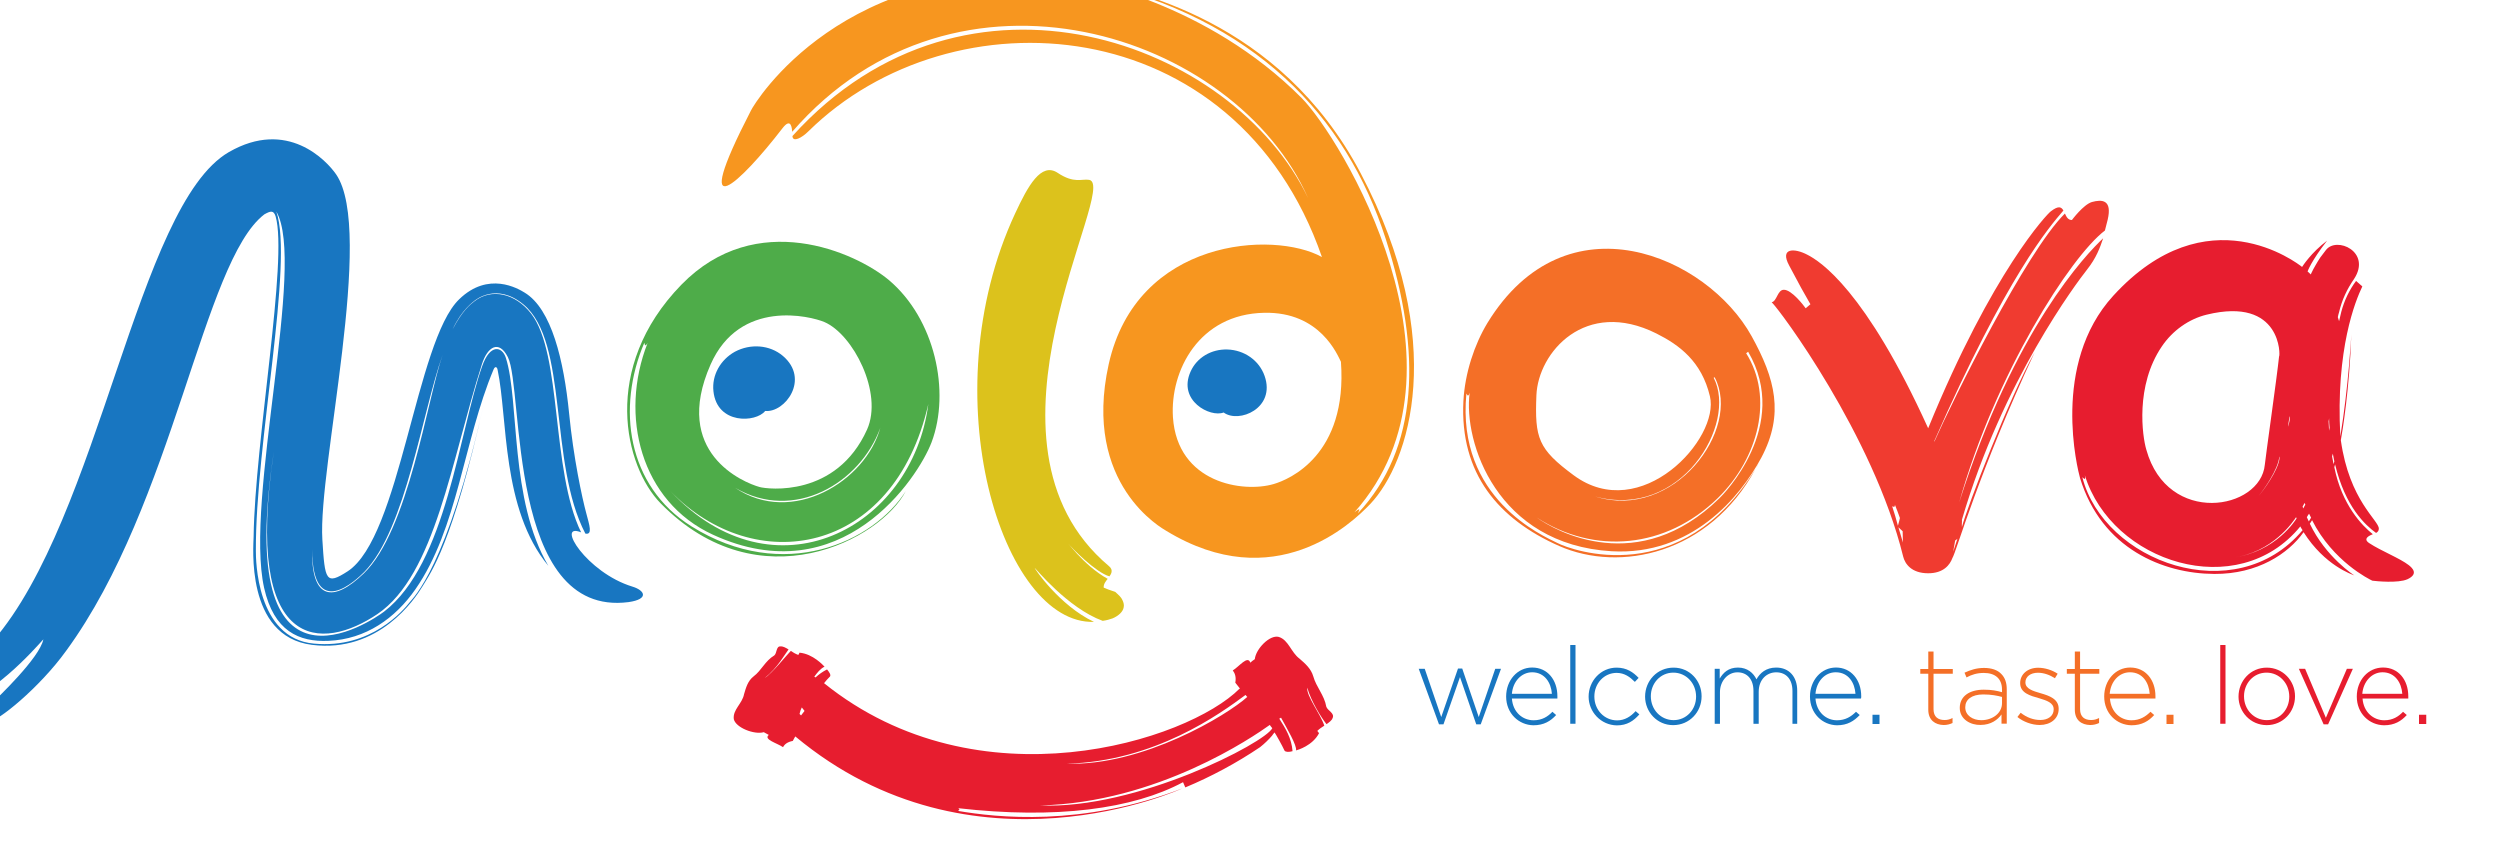 <?xml version="1.0" encoding="UTF-8"?> <svg xmlns:cc="http://creativecommons.org/ns#" xmlns:dc="http://purl.org/dc/elements/1.1/" xmlns:inkscape="http://www.inkscape.org/namespaces/inkscape" xmlns:rdf="http://www.w3.org/1999/02/22-rdf-syntax-ns#" xmlns:sodipodi="http://sodipodi.sourceforge.net/DTD/sodipodi-0.dtd" xmlns:svg="http://www.w3.org/2000/svg" xmlns="http://www.w3.org/2000/svg" xmlns:xlink="http://www.w3.org/1999/xlink" version="1.1" id="svg2985" inkscape:version="0.48.5 r10040" sodipodi:docname="biking_3-_orhei_vechi.pdf" x="0px" y="0px" viewBox="0 0 1000 338.5" style="enable-background:new 0 0 1000 338.5;" xml:space="preserve"> <style type="text/css"> .st0{fill:#1876C1;} .st1{fill:#F46F27;} .st2{fill:#E71D2F;} .st3{fill:#F7961F;} .st4{fill:#DCC21C;} .st5{fill:#F03B30;} .st6{fill:#4EAC49;} </style> <image style="overflow:visible;enable-background:new ;" width="133" height="66" id="image5481" transform="matrix(7.518797e-03 0 0 1.515152e-02 0 0)"> </image> <image style="overflow:visible;enable-background:new ;" width="335" height="66" id="image5427" transform="matrix(2.985075e-03 0 0 1.515152e-02 0 0)"> </image> <image style="overflow:visible;enable-background:new ;" width="348" height="66" id="image5373" transform="matrix(2.873563e-03 0 0 1.515152e-02 0 0)"> </image> <image style="overflow:visible;enable-background:new ;" width="242" height="66" id="image5319" transform="matrix(4.132231e-03 0 0 1.515152e-02 0 0)"> </image> <image style="overflow:visible;enable-background:new ;" width="467" height="66" id="image5265" transform="matrix(2.141328e-03 0 0 1.515152e-02 0 0)"> </image> <image style="overflow:visible;enable-background:new ;" width="274" height="149" id="image5207" transform="matrix(3.649635e-03 0 0 6.711409e-03 0 0)"> </image> <image style="overflow:visible;enable-background:new ;" width="295" height="66" id="image5153" transform="matrix(3.389830e-03 0 0 1.515152e-02 0 0)"> </image> <image style="overflow:visible;enable-background:new ;" width="254" height="66" id="image5099" transform="matrix(3.937008e-03 0 0 1.515152e-02 0 0)"> </image> <image style="overflow:visible;enable-background:new ;" width="179" height="66" id="image5045" transform="matrix(5.586592e-03 0 0 1.515152e-02 0 0)"> </image> <image style="overflow:visible;enable-background:new ;" width="41" height="38" id="image4999" transform="matrix(2.439024e-02 0 0 2.631579e-02 0 0)"> </image> <image style="overflow:visible;enable-background:new ;" width="35" height="42" id="image4953" transform="matrix(2.857143e-02 0 0 2.380952e-02 0 0)"> </image> <image style="overflow:visible;enable-background:new ;" width="41" height="37" id="image4907" transform="matrix(2.439024e-02 0 0 2.702703e-02 0 0)"> </image> <image style="overflow:visible;enable-background:new ;" width="42" height="34" id="image4861" transform="matrix(2.380952e-02 0 0 2.941176e-02 0 0)"> </image> <image style="overflow:visible;enable-background:new ;" width="39" height="40" id="image4815" transform="matrix(2.564103e-02 0 0 2.500000e-02 0 0)"> </image> <image style="overflow:visible;enable-background:new ;" width="42" height="35" id="image4769" transform="matrix(2.380952e-02 0 0 2.857143e-02 0 0)"> </image> <image style="overflow:visible;enable-background:new ;" width="42" height="37" id="image4723" transform="matrix(2.380952e-02 0 0 2.702703e-02 0 0)"> </image> <image style="overflow:visible;enable-background:new ;" width="37" height="42" id="image4677" transform="matrix(2.702703e-02 0 0 2.380952e-02 0 0)"> </image> <image style="overflow:visible;enable-background:new ;" width="46" height="46" id="image4631" transform="matrix(2.173913e-02 0 0 2.173913e-02 0 0)"> </image> <image style="overflow:visible;enable-background:new ;" width="46" height="46" id="image4585" transform="matrix(2.173913e-02 0 0 2.173913e-02 0 0)"> </image> <image style="overflow:visible;enable-background:new ;" width="46" height="46" id="image4539" transform="matrix(2.173913e-02 0 0 2.173913e-02 0 0)"> </image> <image style="overflow:visible;enable-background:new ;" width="46" height="46" id="image4493" transform="matrix(2.173913e-02 0 0 2.173913e-02 0 0)"> </image> <image style="overflow:visible;enable-background:new ;" width="46" height="46" id="image4447" transform="matrix(2.173913e-02 0 0 2.173913e-02 0 0)"> </image> <image style="overflow:visible;enable-background:new ;" width="46" height="46" id="image4401" transform="matrix(2.173913e-02 0 0 2.173913e-02 0 0)"> </image> <image style="overflow:visible;enable-background:new ;" width="46" height="46" id="image4355" transform="matrix(2.173913e-02 0 0 2.173913e-02 0 0)"> </image> <image style="overflow:visible;enable-background:new ;" width="46" height="46" id="image4309" transform="matrix(2.173913e-02 0 0 2.173913e-02 0 0)"> </image> <image style="overflow:visible;enable-background:new ;" width="46" height="46" id="image4263" transform="matrix(2.173913e-02 0 0 2.173913e-02 0 0)"> </image> <image style="overflow:visible;enable-background:new ;" width="46" height="46" id="image4217" transform="matrix(2.173913e-02 0 0 2.173913e-02 0 0)"> </image> <image style="overflow:visible;enable-background:new ;" width="46" height="46" id="image4171" transform="matrix(2.173913e-02 0 0 2.173913e-02 0 0)"> </image> <image style="overflow:visible;enable-background:new ;" width="2040" height="180" id="image3919" transform="matrix(4.901961e-04 0 0 5.555556e-03 0 0)"> </image> <image style="overflow:visible;enable-background:new ;" width="242" height="66" id="image3865" transform="matrix(4.132231e-03 0 0 1.515152e-02 0 0)"> </image> <image style="overflow:visible;enable-background:new ;" width="258" height="149" id="image3807" transform="matrix(3.875969e-03 0 0 6.711409e-03 0 0)"> </image> <image style="overflow:visible;enable-background:new ;" width="587" height="177" id="image3097" transform="matrix(1.703577e-03 0 0 5.649718e-03 0 0)"> </image> <image style="overflow:visible;enable-background:new ;" width="911" height="987" id="image3043" transform="matrix(1.097695e-03 0 0 1.013171e-03 0 0)"> </image> <g id="g3141"> <g id="g3147" transform="translate(151.25,766.997)"> <path id="path3149" inkscape:connector-curvature="0" class="st0" d="M325-618.4c2.5-5.6,8.3-9,14.7-8.8 c6.7,0.2,12.7,4.3,14.9,10.6c4.5,12.9-10.3,19.1-16.4,14.6C332.9-599.9,319.7-606.7,325-618.4"></path> </g> <g id="g3151" transform="translate(124.174,765.881)"> <path id="path3153" inkscape:connector-curvature="0" class="st0" d="M161.2-609.4c-0.7-6.4,2.8-12.6,8.6-15.8 c6.2-3.3,13.9-2.8,19.2,1.7c10.9,9.3,0.8,22.8-7.1,22C178.2-596.8,162.6-596,161.2-609.4"></path> </g> <g id="g3155" transform="translate(164.195,750.126)"> <path id="path3157" inkscape:connector-curvature="0" class="st0" d="M403.3-482.6h2.4l6.6,19.3l6.7-19.4h1.7l6.6,19.4l6.6-19.3 h2.3l-8.1,22.2h-1.8l-6.5-18.9l-6.6,18.9h-1.8L403.3-482.6z"></path> </g> <g id="g3159" transform="translate(171.756,748.711)"> <path id="path3161" inkscape:connector-curvature="0" class="st0" d="M449-471.2c-0.3-4.4-2.9-8.6-7.9-8.6c-4.3,0-7.7,3.7-8.1,8.6 H449z M430.7-470.1L430.7-470.1c0-6.5,4.5-11.6,10.4-11.6c6.2,0,10.1,5,10.1,11.5c0,0.4,0,0.5,0,0.9H433c0.4,5.5,4.3,8.7,8.7,8.7 c3.4,0,5.7-1.5,7.5-3.4l1.5,1.3c-2.2,2.4-4.9,4.1-9.1,4.1C435.8-458.7,430.7-463.3,430.7-470.1"></path> </g> <path id="path3163" inkscape:connector-curvature="0" class="st0" d="M628.1,258h2.1v31.5h-2.1V258z"></path> <g id="g3165" transform="translate(173.846,748.553)"> <path id="path3167" inkscape:connector-curvature="0" class="st0" d="M461.6-469.9L461.6-469.9c0-6.3,4.9-11.6,11.2-11.6 c4.1,0,6.7,1.9,8.8,4.1l-1.5,1.6c-1.9-1.9-4.1-3.6-7.3-3.6c-5,0-8.9,4.2-8.9,9.4v0.1c0,5.3,4,9.5,9.1,9.5c3.1,0,5.5-1.6,7.4-3.7 l1.5,1.3c-2.3,2.6-4.9,4.4-9,4.4C466.5-458.5,461.6-463.8,461.6-469.9"></path> </g> <g id="g3169" transform="translate(179.936,748.553)"> <path id="path3171" inkscape:connector-curvature="0" class="st0" d="M498.5-469.9L498.5-469.9c0-5.4-4-9.6-9.1-9.6 c-5.2,0-9,4.3-9,9.4v0.1c0,5.3,4,9.5,9.1,9.5C494.7-460.5,498.5-464.8,498.5-469.9 M478.1-469.9L478.1-469.9 c0-6.3,4.8-11.6,11.4-11.6c6.5,0,11.2,5.3,11.2,11.4v0.1c0,6.2-4.8,11.5-11.4,11.5C482.9-458.5,478.1-463.8,478.1-469.9"></path> </g> <g id="g3173" transform="translate(180.983,750.126)"> <path id="path3175" inkscape:connector-curvature="0" class="st0" d="M504.8-482.6h2.1v3.9c1.4-2.3,3.4-4.4,7.3-4.4 c3.8,0,6.2,2.2,7.4,4.7c1.4-2.5,3.8-4.7,7.9-4.7c5.2,0,8.4,3.7,8.4,9.2v13.3H536v-13.1c0-4.7-2.5-7.5-6.5-7.5c-3.7,0-7,2.8-7,7.8 v12.8h-2.1v-13.2c0-4.6-2.5-7.4-6.4-7.4c-3.9,0-7,3.5-7,7.9v12.7h-2.1V-482.6z"></path> </g> <g id="g3177" transform="translate(188.989,748.711)"> <path id="path3179" inkscape:connector-curvature="0" class="st0" d="M553.2-471.2c-0.3-4.4-2.8-8.6-7.9-8.6 c-4.4,0-7.7,3.7-8.1,8.6H553.2z M535-470.1L535-470.1c0-6.5,4.5-11.6,10.4-11.6c6.1,0,10.1,5,10.1,11.5c0,0.4,0,0.5-0.1,0.9h-18.2 c0.4,5.5,4.3,8.7,8.6,8.7c3.4,0,5.7-1.5,7.6-3.4l1.5,1.3c-2.3,2.4-4.9,4.1-9.1,4.1C540-458.7,535-463.3,535-470.1"></path> </g> <path id="path3181" inkscape:connector-curvature="0" class="st0" d="M749,285.9h2.8v3.7H749V285.9z"></path> <g id="g3183" transform="translate(193.114,747.807)"> <path id="path3185" inkscape:connector-curvature="0" class="st1" d="M578.2-463.9v-14.4H575v-1.9h3.2v-7h2.1v7h7.7v1.9h-7.7v14.2 c0,3.1,1.9,4.3,4.4,4.3c1.1,0,2-0.2,3.2-0.8v2c-1.1,0.5-2.2,0.8-3.6,0.8C581-457.9,578.2-459.7,578.2-463.9"></path> </g> <g id="g3187" transform="translate(197.305,748.173)"> <path id="path3189" inkscape:connector-curvature="0" class="st1" d="M603.5-466.9v-2.5c-1.8-0.5-4.3-1-7.5-1 c-4.7,0-7.2,2.1-7.2,5.1v0.1c0,3.2,3,5.1,6.4,5.1C599.7-460.1,603.5-462.9,603.5-466.9 M586.6-465L586.6-465 c0-4.7,3.9-7.3,9.6-7.3c3.1,0,5.2,0.4,7.3,1v-1c0-4.4-2.7-6.7-7.3-6.7c-2.7,0-4.9,0.7-6.9,1.8l-0.8-1.9c2.4-1.1,4.8-1.9,7.8-1.9 c3,0,5.4,0.8,6.9,2.4c1.5,1.5,2.2,3.5,2.2,6.2v13.7h-2.1v-3.7c-1.5,2.1-4.2,4.2-8.4,4.2C591-458.1,586.6-460.4,586.6-465"></path> </g> <g id="g3191" transform="translate(198.167,747.397)"> <path id="path3193" inkscape:connector-curvature="0" class="st1" d="M608.8-460.6l1.3-1.7c2.4,1.9,5.1,2.9,7.9,2.9 c3,0,5.3-1.6,5.3-4.2v-0.1c0-2.6-2.8-3.5-5.8-4.4c-3.6-1-7.6-2.1-7.6-6v-0.1c0-3.5,3-6.1,7.2-6.1c2.6,0,5.6,0.9,7.8,2.4l-1.1,1.8 c-2-1.3-4.4-2.2-6.8-2.2c-3,0-5,1.6-5,3.8v0.1c0,2.5,3,3.4,6.1,4.3c3.5,1,7.2,2.3,7.2,6.2v0.1c0,3.9-3.3,6.4-7.6,6.4 C614.6-457.4,611.1-458.7,608.8-460.6"></path> </g> <g id="g3195" transform="translate(201.432,747.807)"> <path id="path3197" inkscape:connector-curvature="0" class="st1" d="M628.5-463.9v-14.4h-3.2v-1.9h3.2v-7h2.1v7h7.7v1.9h-7.7 v14.2c0,3.1,1.9,4.3,4.4,4.3c1.1,0,2-0.2,3.2-0.8v2c-1.1,0.5-2.2,0.8-3.6,0.8C631.2-457.9,628.5-459.7,628.5-463.9"></path> </g> <g id="g3199" transform="translate(205.679,748.711)"> <path id="path3201" inkscape:connector-curvature="0" class="st1" d="M654.2-471.2c-0.3-4.4-2.8-8.6-7.9-8.6 c-4.4,0-7.7,3.7-8.1,8.6H654.2z M636-470.1L636-470.1c0-6.5,4.5-11.6,10.4-11.6c6.2,0,10.1,5,10.1,11.5c0,0.4,0,0.5,0,0.9h-18.2 c0.4,5.5,4.3,8.7,8.6,8.7c3.4,0,5.7-1.5,7.6-3.4l1.5,1.3c-2.2,2.4-4.9,4.1-9.1,4.1C641-458.7,636-463.3,636-470.1"></path> </g> <path id="path3203" inkscape:connector-curvature="0" class="st1" d="M866.6,285.9h2.8v3.7h-2.8V285.9z"></path> <path id="path3205" inkscape:connector-curvature="0" class="st2" d="M888.1,258h2.1v31.5h-2.1V258z"></path> <g id="g3207" transform="translate(213.606,748.553)"> <path id="path3209" inkscape:connector-curvature="0" class="st2" d="M702.1-469.9L702.1-469.9c0-5.4-4-9.6-9.1-9.6 c-5.2,0-9,4.3-9,9.4v0.1c0,5.3,4,9.5,9.1,9.5C698.4-460.5,702.1-464.8,702.1-469.9 M681.8-469.9L681.8-469.9 c0-6.3,4.8-11.6,11.3-11.6c6.5,0,11.3,5.3,11.3,11.4v0.1c0,6.2-4.8,11.5-11.3,11.5C686.6-458.5,681.8-463.8,681.8-469.9"></path> </g> <g id="g3211" transform="translate(214.146,750.126)"> <path id="path3213" inkscape:connector-curvature="0" class="st2" d="M705.4-482.6h2.5l8.3,19.6l8.4-19.6h2.4l-9.9,22.2h-1.8 L705.4-482.6z"></path> </g> <g id="g3215" transform="translate(220.016,748.711)"> <path id="path3217" inkscape:connector-curvature="0" class="st2" d="M740.9-471.2c-0.3-4.4-2.9-8.6-7.9-8.6 c-4.3,0-7.7,3.7-8.1,8.6H740.9z M722.7-470.1L722.7-470.1c0-6.5,4.5-11.6,10.5-11.6c6.2,0,10.1,5,10.1,11.5c0,0.4,0,0.5,0,0.9 h-18.3c0.4,5.5,4.4,8.7,8.7,8.7c3.4,0,5.7-1.5,7.5-3.4l1.5,1.3c-2.2,2.4-4.9,4.1-9.1,4.1C727.7-458.7,722.7-463.3,722.7-470.1"></path> </g> <path id="path3219" inkscape:connector-curvature="0" class="st2" d="M967.6,285.9h2.9v3.7h-2.9V285.9z"></path> <g id="g3221" transform="translate(104.344,755.539)"> <path id="path3223" inkscape:connector-curvature="0" class="st0" d="M41.2-526.2c-12.1,11.7-21.1,10.9-20.7-9.6 c0.2,29.2,17.8,12.1,20.9,9C58-543.9,64.6-591,72.7-613.6C66.5-595.6,59-543.3,41.2-526.2 M148.6-520.9 c-18.3-5.6-30.9-25.9-20.5-21.7c-12.1-24.9-7.5-71.4-20-87.5c-6.3-8.1-15.8-10.3-22.7-4.9c-1.4,1.1-4.7,3.5-8.7,11.2 c3.6-7.9,8.4-11.1,8.7-11.4c0.3-0.2,8.7-7.5,19.6,1.4c18.2,15,10,63.3,24.8,91.7c3,0.6,1.6-3.4,0.4-8c-1.7-6.2-5.2-22.6-6.9-40.1 c-2.1-21.1-7-41.8-17.8-48.3c-2.6-1.6-14.5-8.7-26.2,2.7C62-619.1,55.8-540.7,34.7-527c-8.7,5.6-9.1,3.7-10.1-12.7 c-1.8-28.6,21.1-123.4,5.5-146.1c-3.8-5.5-19.5-22.4-42.9-8.9c-36.8,21.3-51.4,146.1-94.4,195.6c-11.1,12.8-19.1,19.2-20.2,20 c-13.2,10.1,1.7,6.9,2.3,6.8c17-3.3,34.5-23.6,38.1-27.5c-1.5,7.5-18.8,23.8-20,25c-1.2,1.2-2.8,2.8-3.8,4.1 c-2.5,3.3,0.9,3.5,1.9,3.7c3.2,0.6,20.5-13.6,31-28.2C-34.7-554.2-23.2-651,1.4-669.8c2.5-1.4,3.7-1.7,4.5,0.8 c5,17.2-8.3,90.3-8.8,128.1c0,3.3-3.5,39.9,23.3,43.3c26.8,3.4,41.3-18.5,44.2-23.3c3.5-5.8,12-17,24.6-73.1 c-14.7,65.3-28.3,77.6-29.7,79.4c-2.3,2.9-15.3,18.7-38.3,16.5C-1.9-500.2-2-532-2-535.2C-2.2-578,13.2-650.4,6.2-670.9 c12,20.8-12.8,115.1-4.9,150.5c3.9,17.4,14,21.7,25.7,21.2c15-0.6,26.8-9.1,34.8-20.6c17-24.4,19.2-59.2,31.3-88 c0.6-1.4,1.4-1,1.6,0.2c4.1,19.4,1.5,55.7,20.3,78.4c-15.6-26.4-11.5-65.9-17-83.2c-1.5-4.6-6.3-5.8-9.5,3.4 c-9.3,26.3-14.2,78.8-39.2,98.1c-5,3.8-60.3,41.6-44.1-64c-12.3,81.3,19.6,79.7,41.4,65c23.2-15.7,29.6-61.8,41.8-99.9 c2.2-7,6.8-10,10.4-2.9c6.4,12.6-0.4,104.3,48.3,98C155.4-515.9,153.6-519.4,148.6-520.9"></path> </g> <g id="g3225" transform="translate(181.263,759.799)"> <path id="path3227" inkscape:connector-curvature="0" class="st1" d="M506.5-560.5c-32.4,31.7-65.5,13.2-73.1,7.7 c23.1,15,51.7,12.5,72.5-7.8c16.3-16,22.4-40.3,11.3-57.9c0.2-0.2,0.5-0.4,0.8-0.6C535.3-589.4,507.9-561.8,506.5-560.5 M433.3-601.7c0.7-17.2,19.6-38.9,48-24.7c9.2,4.6,18.1,11.2,21.4,25.1c4.1,16.9-27.6,51.5-54.5,31.6 C434-580.2,432.6-584.5,433.3-601.7 M504.2-608.7c0.1-0.1,0.3-0.1,0.4-0.2c11,20.9-16.5,57.6-47.8,47.7 C491.1-551.9,513.8-590.2,504.2-608.7 M519.4-625.3c-17.8-32.2-74.2-56.8-105.7-5.3c-5.2,8.6-9,20-9.6,31.2 c-1.5,29.1,14.1,47.3,38.3,58c24.3,10.7,60,3.3,78.6-30.9c-29.9,48.5-73.5,32.7-79.3,29.7c-5.8-2.9-40.5-17.8-36.4-59.8 c0.3,0.5,0.7,1.7,1.3-0.3c-2.6,19.7,10.9,60.7,56.8,63.4c31.8,1.8,51.3-21.4,59.9-37.5C532.5-594.2,528.8-608.3,519.4-625.3"></path> </g> <g id="g3229" transform="translate(183.332,761.482)"> <path id="path3231" inkscape:connector-curvature="0" class="st1" d="M519-574c0.4-0.8,0.9-1.6,1.2-2.4 C519.9-575.6,519.5-574.8,519-574"></path> </g> <g id="g3233" transform="translate(155.977,760.615)"> <path id="path3235" inkscape:connector-curvature="0" class="st3" d="M353.5-567c-12.2,3.6-38.5-0.3-40.3-26.7 c-1.2-18.6,10.4-41.3,36.5-41.8c22.5-0.5,29.4,17.1,30.7,19.6C383.1-578.6,359.7-568.8,353.5-567 M388.3-691.3 c-32.6-62-92-73.2-108.6-77c66.3,15.1,102.8,54.1,118.6,103.2c14.7,45.7,13.1,83.9-11.1,109.8c0.3-0.9,1.6-2.8-1.4-0.4 c51.3-57.7-6-150.5-21.1-165.7c-38.1-38.3-87.1-47.3-94-48.3c-89.4-8.5-124.8,50.2-126.3,53.3c-25.3,49-4.1,28.8,12.6,7.1 c3.6-4.7,3.8,0.4,3.9,1.4c65.7-75.7,177.2-39.6,206.4,26.6c-29.8-62.5-136.6-102-206.3-24.9c0.1,2.7,3.8,0.7,6.4-1.9 c57.4-56.5,170.9-49.2,205.4,50.3c-19.3-10.7-74.1-7.5-85.3,42.9c-10.7,48.3,21.9,65.9,23,66.6c43.3,26.4,74.2-2.9,81.6-10.7 C407.8-575.5,423.7-624,388.3-691.3"></path> </g> <g id="g3237" transform="translate(145.505,789.164)"> <path id="path3239" inkscape:connector-curvature="0" class="st3" d="M290.2-796.8c-1.7-0.3-3.4-0.6-5.1-0.9 C286.8-797.4,288.5-797.1,290.2-796.8"></path> </g> <g id="g3241" transform="translate(146.273,752.841)"> <path id="path3243" inkscape:connector-curvature="0" class="st4" d="M294.8-504.5c-14-5.1-27-21.2-27.2-21.2 c-0.3,0,9.9,15.1,23.7,21.6c-36.5,1.3-65.6-90.2-31.5-163.4c5.1-11,10.4-20.6,17-16.2c6.6,4.4,9.6,2.3,12.6,2.8 c12.3,2.3-50.9,105.1,7.9,154.5c2.1,1.7,0.6,3.5,0.2,4.1c-5.4-1.5-15.2-11.4-16.7-13.4c-1.4-2,6.2,9,16,14.4 c-0.8,1-1.7,2.1-1.6,3.5c0,0,0.8,0.3,1.7,0.7c1,0.3,2.1,0.8,2.9,1c0.7,0.6,1.3,1.2,1.8,1.7c0.5,0.5,0.9,1.1,1.1,1.6 c0.5,1,0.7,2,0.5,2.9c-0.3,1.8-2.1,3.4-4.4,4.4C297.7-505.1,296.3-504.7,294.8-504.5"></path> </g> <g id="g3245" transform="translate(194.214,756.241)"> <path id="path3247" inkscape:connector-curvature="0" class="st5" d="M584.8-531.8l-0.2,0C584.7-531.8,584.8-531.8,584.8-531.8"></path> </g> <g id="g3249" transform="translate(194.766,757.508)"> <path id="path3251" inkscape:connector-curvature="0" class="st5" d="M588.2-542l-1.7,5.2l0.8-4.5L588.2-542z M564.6-546.6 l1.7,1.6l0.1,4.5L564.6-546.6z M564.4-547.2c-0.7-2.6-1.4-5.2-2.3-7.8c0.4,0.1,1.1,0.7,1.1-0.6c0.7,1.8,1.4,3.5,2,5.3 C565.2-550.2,564.7-548.2,564.4-547.2 M642-676.7c-3.4,1-8,7.2-8,7.2c-1.6,0-2.2-1.3-2.8-2.6c-15.6,15.4-44.8,74.5-52.2,91.2 c0,0,0-0.1-0.1-0.1c29.2-66.4,46.1-85.8,51.7-92.3c-0.8-1.4-1.9-2.1-5,0.3c-1.2,0.7-23.4,23.9-49.1,86.8 c-25.1-55.3-43.2-66.8-48.3-69.4c-5.1-2.7-11.2-2.9-7.3,4.3c3.8,7.2,6,11.2,8.5,15.5c-0.5,0.4-1.4,1.2-1.9,1.6 c-0.7-1-5.6-7.5-8.8-7.4c-2.5,0.1-2.7,4.6-4.8,5c2.9,2.5,40.7,53.3,52.6,101.7c0.7,2.9,3.3,6.7,10,6.7c6.2,0,8.7-3.4,9.7-6.1 c1.4-2,10.7-34.9,32.9-82.3c-10.1,18-27.1,62.1-29.1,69.9c-0.1-1.6,0.1-2.1,0-2.9c16.3-55.7,46.2-95.2,50-100 c3.8-4.8,5.2-8.8,6.5-12.6c-6.7,6.3-35.4,36-57.6,105.7c14.5-51.7,44.6-98.4,58.3-108.8c0.4-1.6,0.8-3.1,1.1-4.3 C650.2-677.7,646-677.8,642-676.7"></path> </g> <g id="g3253" transform="translate(142.719,742.37)"> <path id="path3255" inkscape:connector-curvature="0" class="st2" d="M273.3-420.2c47-1.1,85.3-27.5,91.9-32.2 c0.3,0.4,0.6,0.9,1,1.3C363.4-445.3,311.9-418.5,273.3-420.2 M355.5-464.4c0.2,0.3,0.5,0.6,0.7,0.8c-8.1,7.3-41.7,27.7-72.4,26.7 C319.1-437.7,345.5-457,355.5-464.4 M179.1-458c-0.3,0.5-1.1,1.3-1.4,1.8c-0.2-0.2-0.4-0.4-0.6-0.6c0.2-1,0.5-1.8,0.9-2.6 C178.3-459,178.7-458.5,179.1-458 M387.8-459.7c-0.8-4.6-4-7.8-5.2-12.1c-0.9-3.1-3.2-5.1-5.5-7.1c-3.4-2.5-4.4-7.5-8.3-8.7 c-3.6-1-9.2,4.8-9.6,8.9c-0.5,0.3-1.4,1-1.8,1.4c-1-3.1-4.5,1.6-7,3.1c0.9,1.2,1.4,2.7,1,4.9c0.2,0.3,1.6,2,1.9,2.4 c-0.1,0-0.1,0-0.2,0c-20.7,20.8-104.2,47.7-166.2-2.2c0.7-0.9,1.5-1.8,2.4-2.7c0.4-0.7-0.3-1.7-1.2-2.8c-1.8,0.9-3.3,2-4.6,3.2 c-0.1-0.1-0.5-0.3-0.5-0.3c1-1.4,2.5-3.3,4.1-4c-0.5-0.5-4.6-5.1-10-5.6c-0.1,0.3-0.5,0.9-0.5,0.9c-1.1-0.4-2.1-1-3-1.6 c-1.6,1.6-7.8,9.3-10.4,10.8c5.2-4.1,8.2-9.8,9.5-11.4c-1.2-0.7-2.2-1.3-3.2-1.2c-1.8-0.2-1.4,2.7-2.5,3.6c-3.7,2.2-5.1,6-8.3,8.4 c-2.3,1.8-3,4.4-3.8,7.1c-0.7,3.8-4.6,6.2-4.1,10c0.8,3.4,8.2,6.3,12,5.2c0.5,0.3,1.5,0.8,2,1.1c-2.3,1.8,3.4,3.3,5.7,4.9 c0.6-1.2,1.8-2.1,3.9-2.5c0.2-0.3,0.8-1.6,1-1.8c71.1,59.3,154.8,20.8,154.8,20.8c-40.2,15.5-74.4,11.6-89.7,9 c0.3-0.3,1-0.6,0-1.1c39.3,4.5,70.1,0.3,90-10.4c0.2,0.5,0.6,1.5,0.9,2.1c10.3-4.3,20.4-9.7,29.9-16.1c1.9-1.5,3.5-3.1,4.8-4.6 c0.3-0.4,0.6-0.9,1-1.3c0.4,0.5,3.1,5.3,4,7.3c0.5,0.6,1.8,0.6,3.2,0.2c-0.4-5.2-2.8-9.1-5.3-13c0.2-0.1,0.4-0.3,0.7-0.4 c2.4,4.4,6.4,11.1,6,13.1c0.7-0.2,6.6-1.9,9.2-6.9c-0.2-0.3-0.7-0.9-0.7-0.9c0.8-0.8,1.8-1.5,2.8-2.1c-1.4-4.5-7.3-12-6.8-15.2 c1.4,5.2,5.7,12.2,7.7,14.6c1.1-0.8,2.1-1.5,2.4-2.4C391.3-457.1,388.3-458.1,387.8-459.7"></path> </g> <g id="g3257" transform="translate(121.731,760.207)"> <path id="path3259" inkscape:connector-curvature="0" class="st6" d="M146.4-563.8c33.5,34.8,89.3,26.2,103.2-34.8 C243.2-548.8,187.8-519.6,146.4-563.8 M230.4-589.1c-5.8,21.3-35.3,39.5-58.1,24C195.9-551.2,222.4-567,230.4-589.1 M162.5-614.4 c11.7-26.5,40.1-19.3,45.5-17c11.5,4.9,23.6,28.4,17.1,43c-12.3,27.3-39.8,23.9-43,23C175.6-567.2,146.9-579.1,162.5-614.4 M233.8-648.2c-13.3-11.1-53-28.9-83,1.9c-32.4,33.3-22.6,72.8-8.3,87.4c39.5,40.3,88.1,14.5,98.1-4.9 c-12.8,20.3-48.9,37.2-85.8,14.1c-25.8-16.2-29.9-47.5-18.8-73.4c0.2,0.6,0.2,1.9,1.3,0.1c-11.4,29-2.8,63.4,26.2,76.7 c51.4,23.6,81.9-22.6,87.4-37C258.5-603.5,252.3-632.6,233.8-648.2"></path> </g> <g id="g3261" transform="translate(216.03,762.173)"> <path id="path3263" inkscape:connector-curvature="0" class="st2" d="M716.8-579.6c0.1-0.4,0.2-0.7,0.3-1.1c0.2,1,0.4,2,0.6,3.1 c-0.1,0.4-0.2,0.8-0.3,1.1C717.4-576.6,717-578.6,716.8-579.6 M715.6-589.9c-0.1-1.3-0.1-2.5-0.2-3.8c0.1-0.2,0.2-1.1,0.2-1.2 c0,1.3,0.1,2.6,0.2,3.8C715.7-590.7,715.7-590.3,715.6-589.9 M707.5-553.6c0,0-0.6-1.3-0.8-1.7c0.2-0.4,0.8-1.3,0.9-1.4 c0.3,0.5,0.5,1.1,0.8,1.6C708.1-554.6,707.8-554.1,707.5-553.6 M705.3-558.8c-0.1-0.2-0.2-0.5-0.3-0.7c0.3-0.5,0.5-1,0.8-1.5 c0,0,0.2,0.5,0.3,0.7C705.8-559.8,705.5-559.3,705.3-558.8 M616.9-571.3c0.5,0.4,1.5,1.7,1-0.8c10.7,34.9,61.1,51.2,86.2,20.5 c0,0.1,0.6,1.1,0.9,1.5C678.1-518.1,625.5-537.5,616.9-571.3 M648.7-623.6c4.3-6.4,10.9-11,17.9-12.7c30.2-7.4,29.5,16.8,29,16.7 c-0.9,8.6-5.4,40.1-5.7,43.3c-1.7,18.2-38.9,24.6-47.4-6C640.9-587.6,638-607.9,648.7-623.6 M687.4-563.8c1.5-1.7,8-10.6,8.3-15.9 c0,0.2,0,0.4,0.1,0.6C695.5-574.2,688.9-565.4,687.4-563.8 M702.4-555.3c0.1,0.2,0.1,0.3,0.2,0.5c-0.2,0.3-8.2,13.5-25.7,15.7 C693.1-541.1,701.4-553.8,702.4-555.3 M699.7-595.7c0.6,0.9-0.4,3.7-0.5,4.2C699.1-592,699.8-594.8,699.7-595.7 M747.5-536.1 c-3.6-2.8-11.1-5.7-15.8-8.8c-2.8-1.8,0.1-3.1,1.4-3.6c-4.2-3.3-12.4-11.7-15.4-26.8c0.1-0.4,0.2-0.7,0.3-1.1 c4.1,17,12.1,24.3,16.4,27.4c0.7-0.4,1.1-0.9,1.1-1.7c0.1-3.3-11.8-11.1-15.2-35.4c0.6-3.2,3.5-20.6,4.2-42.3 c0,0-1.1,20.8-4.4,40.8c-1.9-35.1,6.1-54.4,8.8-60c-0.8-0.7-1.6-1.4-2.5-2.2c-2.7,3.6-4.7,7.8-5.9,12.3c-0.3,1.2-0.6,2.5-0.9,3.8 c-0.2-0.5-0.3-1.1-0.5-1.6c0.1-0.7,0.3-1.3,0.5-2c1.1-4.8,3.2-9.3,6-13.3c7.1-10.9-7.1-17.2-11.3-11.5l-2.2,2.9 c-0.7,1-1.3,2.1-1.9,3.1c-0.3,0.5-0.6,1-0.9,1.6l-0.8,1.6l-0.2,0.5c-0.4-0.4-0.9-0.8-1.3-1.2c0,0,1.4-4.1,7.8-12.3 c-6.4,4.8-9.8,10.2-10,10.5c-1.9-1.5-38-29.5-75.5,11.5c-25.1,27.4-14.2,69.8-13.3,73c8.7,28.3,33.3,38.2,53.7,38.3 c17.3,0.1,29.6-8.1,35.7-16.7c8.5,13.4,19.4,16.9,20.3,17.3c0,0-11.5-7.4-17.8-20.7c0.3-0.5,0.7-1,0.9-1.4 c8.3,16.5,23,23.7,24.1,24.2c1.5,0.2,10.4,1.1,14.1-0.6C751.4-532.6,749-534.9,747.5-536.1"></path> </g> </g> </svg> 